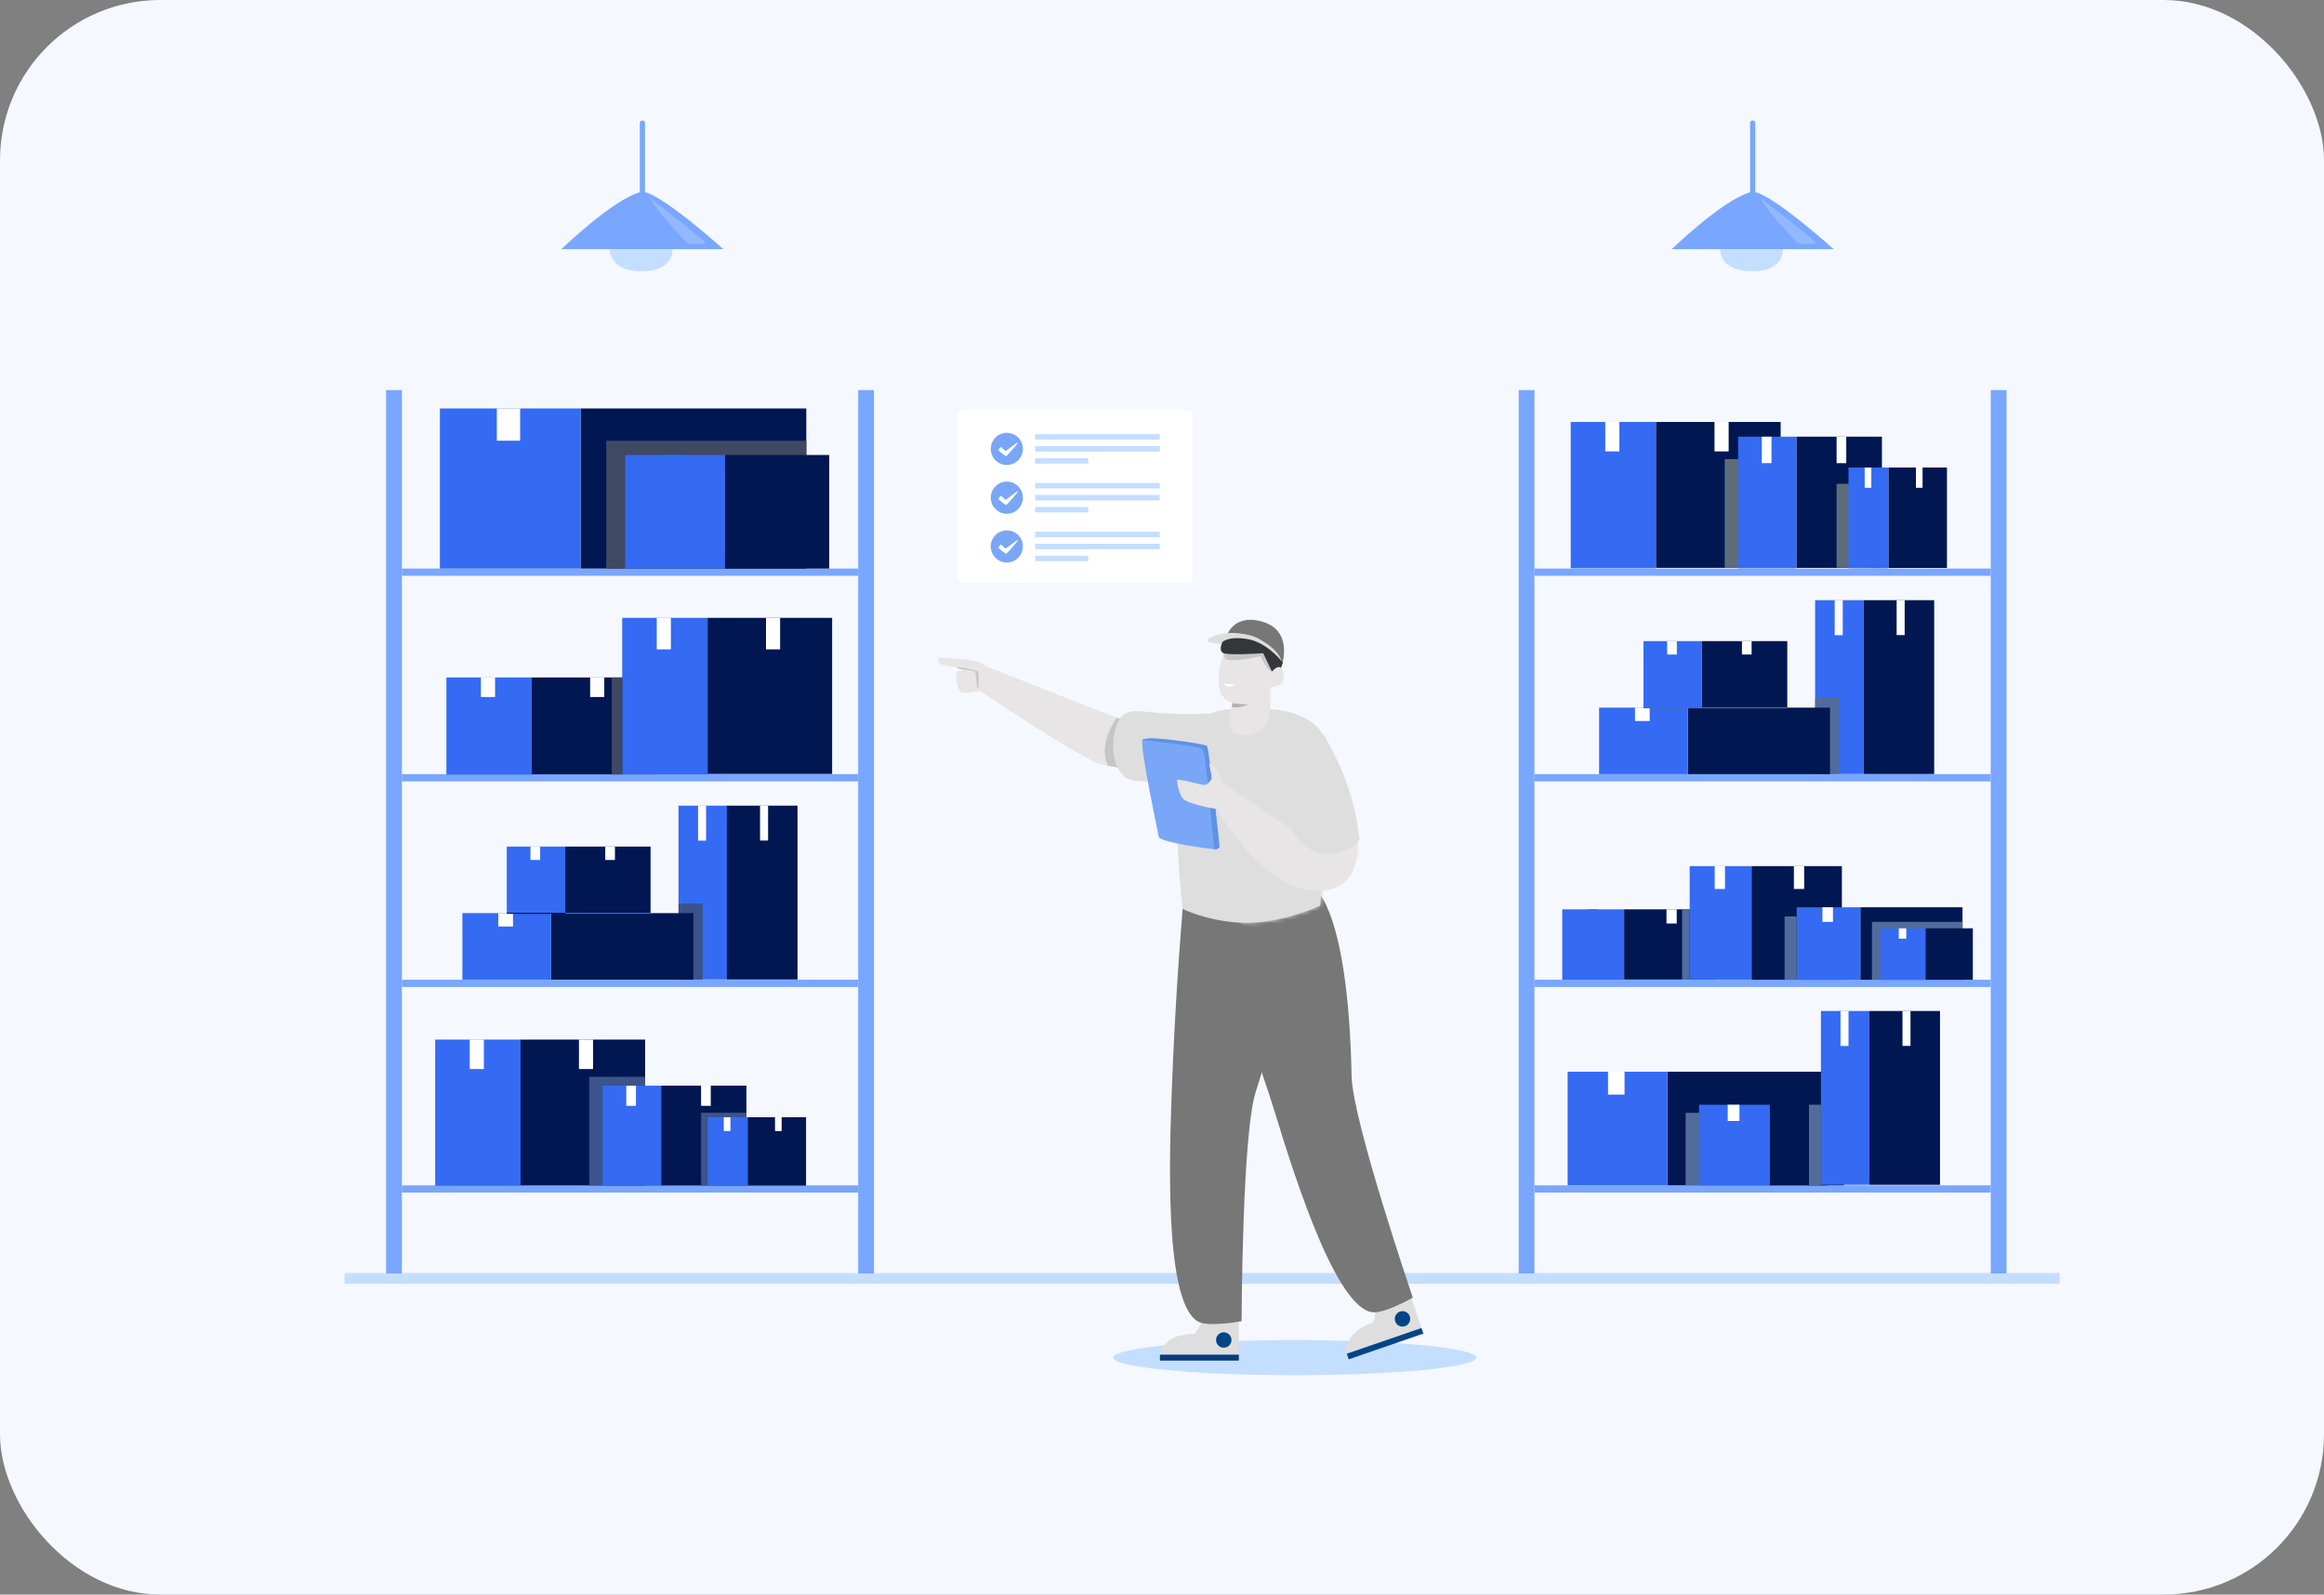 <svg width="580" height="398" viewBox="0 0 580 398" fill="none" xmlns="http://www.w3.org/2000/svg">
<rect x="0" y="0" width="580" height="398" fill="#808080" stroke="none"/>
<rect width="580" height="398" rx="40" fill="#F5F8FE"/>
<path d="M514 317.751H86V320.432H514V317.751Z" fill="#C4DEFF"/>
<path d="M323.119 343.233C348.134 343.233 368.412 341.275 368.412 338.861C368.412 336.446 348.134 334.489 323.119 334.489C298.104 334.489 277.826 336.446 277.826 338.861C277.826 341.275 298.104 343.233 323.119 343.233Z" fill="#C4DEFF"/>
<path d="M287.086 179.814C287.086 179.814 280.158 179.406 279.578 179.414C278.998 179.422 247.274 166.675 246.479 166.52C245.683 166.365 245.287 165.248 243.353 164.958C241.418 164.667 234.147 163.686 234.19 164.438C234.235 165.19 234.456 165.771 234.844 165.84C235.233 165.909 240.772 166.781 240.447 167.144C240.12 167.506 238.822 167.25 238.662 167.906C238.502 168.562 238.795 172.147 239.758 172.704C240.721 173.261 244.313 172.462 244.568 172.488C244.824 172.515 270.394 189.909 275.008 190.829C279.618 191.748 288.127 192.993 288.313 192.524C288.499 192.055 287.086 179.814 287.086 179.814Z" fill="#E7E5E5"/>
<path d="M240.446 167.144C240.446 167.144 243.125 167.267 243.375 167.677C243.625 168.085 243.75 171.982 244.003 171.854C244.253 171.729 244.41 167.832 244.003 167.549C243.596 167.267 238.674 166.23 238.783 166.56C238.892 166.891 240.446 167.144 240.446 167.144Z" fill="#C6C6C6"/>
<path d="M279.581 179.417L278.713 179.129C278.713 179.129 273.775 185.921 276.579 191.13L280.192 191.786C280.192 191.786 280.384 180.352 279.581 179.417Z" fill="#C6C6C6"/>
<path d="M308.496 177.357C305.408 177.823 300.411 178.391 294.231 178.218C285.64 177.978 282.274 176.512 280.085 178.65C276.945 181.715 276.426 193.652 282.796 194.809C284.964 195.204 307.416 196.23 308.935 194.353C310.452 192.477 308.496 177.357 308.496 177.357Z" fill="#DEDEDE"/>
<path d="M299.895 330.163C300.938 329.758 302.721 329.217 304.974 329.294C306.781 329.355 308.231 329.792 309.18 330.163V338.126H289.482C289.482 338.126 289.897 332.901 298.256 332.901L299.898 330.163H299.895Z" fill="#DEDEDE"/>
<path d="M307.339 334.463C307.339 335.527 306.477 336.391 305.416 336.391C304.354 336.391 303.492 335.527 303.492 334.463C303.492 333.4 304.354 332.536 305.416 332.536C306.477 332.536 307.339 333.4 307.339 334.463Z" fill="#004586"/>
<path d="M309.18 338.124H289.482V339.604H309.18V338.124Z" fill="#0B3B79"/>
<path d="M295.303 225.087C293.603 245.4 292.792 262.234 292.366 274.214C291.671 293.695 291.014 327.976 299.927 330.215C303.144 331.023 309.869 329.775 309.869 329.775C309.869 329.775 309.984 283.157 313.379 272.566C327.144 229.632 319.131 224.034 319.131 224.034L295.303 225.087Z" fill="#777777"/>
<path d="M343.406 326.92C344.26 326.198 345.772 325.105 347.927 324.441C349.653 323.911 351.167 323.85 352.186 323.889C353.048 326.398 353.91 328.909 354.775 331.417L336.148 337.845C336.148 337.845 334.842 332.769 342.747 330.042L343.409 326.918L343.406 326.92Z" fill="#DEDEDE"/>
<path d="M350.019 331.115C351.081 331.115 351.942 330.252 351.942 329.188C351.942 328.123 351.081 327.26 350.019 327.26C348.956 327.26 348.095 328.123 348.095 329.188C348.095 330.252 348.956 331.115 350.019 331.115Z" fill="#004586"/>
<path d="M354.752 331.459L336.126 337.885L336.607 339.284L355.233 332.858L354.752 331.459Z" fill="#004586"/>
<path d="M301.947 229.396C308.354 250.298 314.5 265.602 317.99 277.07C323.665 295.717 334.185 328.343 343.34 327.551C346.644 327.266 352.596 323.891 352.596 323.891C352.596 323.891 337.553 279.776 337.322 268.654C336.383 223.569 326.988 220.893 326.988 220.893L301.947 229.396Z" fill="#777777"/>
<path d="M313.257 177.004H308.963C308.963 177.004 295.639 175.807 294.167 189.146C292.507 204.202 295.157 226.893 295.157 226.893C298.046 228.226 303.293 229.94 309.154 230.294C317.399 230.793 326.2 227.554 329.419 226.077C331.425 208.721 333.384 188.896 330.276 183.513C325.862 175.868 313.259 177.001 313.259 177.001L313.257 177.004Z" fill="#DEDEDE"/>
<mask id="mask0_52_7307" style="mask-type:luminance" maskUnits="userSpaceOnUse" x="293" y="176" width="39" height="55">
<path d="M313.258 177.004H308.964C308.964 177.004 295.64 175.807 294.169 189.146C292.509 204.202 295.159 226.893 295.159 226.893C298.048 228.226 303.294 229.94 309.156 230.294C317.401 230.793 326.202 227.554 329.421 226.077C331.427 208.721 333.385 188.896 330.278 183.513C325.864 175.868 313.261 177.001 313.261 177.001L313.258 177.004Z" fill="white"/>
</mask>
<g mask="url(#mask0_52_7307)">
<path d="M309.152 230.299C309.152 230.299 322.953 226.274 322.953 218.735C322.953 211.197 314.71 202.837 317.932 190.708C321.154 178.579 331.897 183.825 331.897 183.825C331.897 183.825 339.637 213.001 336.856 221.196C334.076 229.39 323.607 231.357 323.607 231.357C323.607 231.357 314.747 233.013 309.152 230.302" fill="#DEDEDE"/>
</g>
<path d="M306.039 161.343C306.039 161.343 300.734 173.611 307.659 175.466C307.659 175.466 305.842 180.432 307.257 182.213C309.264 184.732 315.255 183.799 316.729 179.275C316.934 178.649 316.974 178.755 316.974 178.097L317.022 171.521C317.022 171.521 321.289 171.646 320.275 167.957C319.264 164.267 317.458 167.639 317.458 167.639L316.998 162.225L306.039 161.346V161.343Z" fill="#E7E5E5"/>
<mask id="mask1_52_7307" style="mask-type:luminance" maskUnits="userSpaceOnUse" x="304" y="161" width="17" height="23">
<path d="M306.032 161.343C306.032 161.343 300.727 173.611 307.652 175.466C307.652 175.466 305.835 180.433 307.251 182.213C309.257 184.732 315.248 183.799 316.722 179.276C316.927 178.649 316.967 178.756 316.967 178.097L317.015 171.521C317.015 171.521 321.282 171.646 320.269 167.957C319.258 164.268 317.451 167.64 317.451 167.64L316.991 162.226L306.032 161.346V161.343Z" fill="white"/>
</mask>
<g mask="url(#mask1_52_7307)">
<path d="M305.395 163.046C305.395 163.046 305.001 164.709 307.087 164.768C310.567 164.869 314.614 163.758 314.614 163.758C314.614 163.758 316.101 167.362 317.452 167.636C317.452 167.636 316.282 162.513 315.675 162.212C315.071 161.91 305.392 163.043 305.392 163.043" fill="#C6C6C6"/>
<path d="M305.47 170.668L308.32 170.791C308.32 170.791 307.059 171.647 306.489 171.444C305.92 171.241 305.473 170.668 305.473 170.668H305.47Z" fill="white"/>
</g>
<path d="M317.877 156.554C317.108 155.954 316.124 155.459 314.876 155.117C314.794 155.096 314.714 155.072 314.634 155.056C307.299 153.201 305.905 159.34 305.905 159.34C315.23 157.775 319.803 166.476 319.803 166.476C319.803 166.476 322.19 159.91 317.875 156.552L317.877 156.554Z" fill="#777777"/>
<path d="M313.956 159.333C311.902 158.224 308.478 157.902 306.443 158.003C304.024 158.126 300.72 159.352 301.539 160.128C302.83 161.346 314.256 159.419 319.806 166.48C319.806 166.48 321.169 163.228 313.953 159.333H313.956Z" fill="#DEDEDE"/>
<path d="M307.662 175.47C307.662 175.47 309.982 175.929 311.677 175.748C311.677 175.748 309.16 177.048 307.361 176.401L307.662 175.468V175.47Z" fill="#B5B2B2"/>
<path d="M305.082 160.267C305.082 160.267 303.943 162.496 305.398 163.047C306.854 163.599 315.261 163.047 315.261 163.047L317.456 167.64C317.456 167.64 318.73 165.953 319.72 166.665C319.72 166.665 320.055 165.628 320.098 165.444C320.14 165.26 316.256 160.31 311.326 159.507C306.396 158.708 305.079 160.264 305.079 160.264L305.082 160.267Z" fill="#343639"/>
<path d="M324.877 208.682L305.12 195.452L302.233 199.501C302.233 199.501 314.581 223.184 329.6 222.336C341.38 221.672 338.374 208.178 338.374 208.178H338.369C334.452 211.249 329.012 211.452 324.877 208.685V208.682Z" fill="#E7E5E5"/>
<mask id="mask2_52_7307" style="mask-type:luminance" maskUnits="userSpaceOnUse" x="302" y="195" width="37" height="28">
<path d="M324.878 208.682L305.121 195.452L302.234 199.501C302.234 199.501 314.582 223.184 329.601 222.336C341.381 221.672 338.375 208.178 338.375 208.178H338.37C334.453 211.249 329.013 211.452 324.878 208.685V208.682Z" fill="white"/>
</mask>
<g mask="url(#mask2_52_7307)">
<path d="M323.272 208.496C323.272 208.496 329.565 220.009 339.946 213.809C339.946 213.809 339.805 208.059 338.714 206.38C337.623 204.7 323.272 208.493 323.272 208.493" fill="#E7E5E5"/>
</g>
<path d="M330.276 183.518C330.276 183.518 338.013 194.789 339.263 209.671C339.263 209.671 338.436 210.999 336.374 212.065C330.975 214.859 324.345 212.134 322.236 206.427L318.567 196.513C316.808 191.763 318.811 186.344 323.356 184.118C325.226 183.201 327.525 182.806 330.278 183.518H330.276Z" fill="#DEDEDE"/>
<path d="M304.328 211.414C304.328 211.414 304.328 211.414 304.328 211.417C304.264 211.678 303.586 212.056 303.195 212.008C299.938 211.598 290.416 210.318 289.232 209.007C289.232 209.007 284.361 186.023 285.122 184.717C285.132 184.701 285.146 184.685 285.154 184.674C285.231 184.584 285.39 184.512 285.614 184.458C285.915 184.386 286.332 184.344 286.838 184.33C287.247 184.317 287.718 184.32 288.229 184.341C288.243 184.341 288.258 184.341 288.274 184.341C292.957 184.512 301.165 185.842 301.226 186.242C301.271 186.551 302.452 194.921 303.349 202.065C303.349 202.084 303.352 202.097 303.354 202.113C303.847 206.069 304.254 209.644 304.325 211.246C304.325 211.305 304.331 211.361 304.331 211.411L304.328 211.414Z" fill="#79A6F7"/>
<path d="M304.331 211.367C304.331 211.381 304.331 211.397 304.325 211.413C304.325 211.413 304.325 211.413 304.325 211.415C304.261 211.676 303.583 212.055 303.192 212.007C302.772 211.954 301.045 187.733 300.14 186.941C299.238 186.15 285.116 184.715 285.116 184.715C285.127 184.699 285.14 184.683 285.148 184.673C285.228 184.553 285.209 184.51 285.608 184.457C285.84 184.425 286.215 184.388 286.832 184.329C286.856 184.326 286.88 184.324 286.901 184.321C287.165 184.294 287.622 184.302 288.221 184.34C288.234 184.34 288.25 184.34 288.266 184.34C291.954 184.563 300.712 185.779 301.218 186.24C301.564 186.557 302.567 195.042 303.341 202.064C303.341 202.083 303.344 202.096 303.346 202.112C303.844 206.62 304.245 210.517 304.317 211.245C304.325 211.314 304.328 211.357 304.328 211.365L304.331 211.367Z" fill="#5D93E2"/>
<path d="M305.114 195.446C305.114 195.446 304.034 192.892 303.789 192.402C303.544 191.911 301.799 190.336 301.799 190.619C301.799 190.901 302.507 194.121 302.448 194.295C302.392 194.468 301.413 195.867 300.681 195.937C299.95 196.006 293.727 194.156 293.748 194.732C293.767 195.308 294.222 198.912 295.829 199.821C297.436 200.73 303.281 202.073 303.536 201.788C303.792 201.503 305.117 195.446 305.117 195.446H305.114Z" fill="#E7E5E5"/>
<path d="M100.299 97.364H96.361V317.851H100.299V97.364Z" fill="#79A6FF"/>
<path d="M218.112 97.364H214.174V317.851H218.112V97.364Z" fill="#79A6FF"/>
<path d="M214.174 141.91H100.295V143.72H214.174V141.91Z" fill="#79A6FF"/>
<path d="M214.18 193.227H100.301V195.037H214.18V193.227Z" fill="#79A6FF"/>
<path d="M214.18 244.541H100.301V246.351H214.18V244.541Z" fill="#79A6FF"/>
<path d="M214.18 295.858H100.301V297.668H214.18V295.858Z" fill="#79A6FF"/>
<path d="M201.224 101.957H144.906V141.91H201.224V101.957Z" fill="#001751"/>
<path d="M144.908 101.957H109.789V141.91H144.908V101.957Z" fill="#356AF2"/>
<path d="M129.81 101.957H123.997V109.996H129.81V101.957Z" fill="white"/>
<path d="M201.23 110.003H151.3V141.917H201.23V110.003Z" fill="#3F4961"/>
<path d="M180.948 113.562H156.027V141.914H180.948V113.562Z" fill="#356AF2"/>
<path d="M170.236 113.562H166.109V119.266H170.236V113.562Z" fill="#356AF2"/>
<path d="M206.95 113.562H180.952V141.914H206.95V113.562Z" fill="#001751"/>
<path d="M132.715 169.094H111.404V193.339H132.715V169.094Z" fill="#356AF2"/>
<path d="M123.552 169.094H120.024V173.973H123.552V169.094Z" fill="white"/>
<path d="M163.804 169.094H132.715V193.272H163.804V169.094Z" fill="#001751"/>
<path d="M150.812 169.094H147.284V173.973H150.812V169.094Z" fill="white"/>
<path d="M176.596 154.216H155.285V193.288H176.596V154.216Z" fill="#356AF2"/>
<path d="M167.433 154.216H163.905V162.08H167.433V154.216Z" fill="white"/>
<path d="M207.675 154.216H176.586V193.181H207.675V154.216Z" fill="#001751"/>
<path d="M194.694 154.216H191.167V162.08H194.694V154.216Z" fill="white"/>
<path d="M152.669 193.342V169.097H155.285V193.289L152.669 193.342Z" fill="#3F4961"/>
<path d="M129.919 259.483H108.608V295.99H129.919V259.483Z" fill="#356AF2"/>
<path d="M120.756 259.483H117.228V266.83H120.756V259.483Z" fill="white"/>
<path d="M161.008 259.483H129.92V295.892H161.008V259.483Z" fill="#001751"/>
<path d="M148.017 259.483H144.489V266.83H148.017V259.483Z" fill="white"/>
<path d="M161.012 268.756H147.052V295.89H161.012V268.756Z" fill="#3C538B"/>
<path d="M164.985 270.983H150.392V295.985H164.985V270.983Z" fill="#356AF2"/>
<path d="M158.712 270.983H156.296V276.016H158.712V270.983Z" fill="white"/>
<path d="M186.281 270.983H164.991V295.916H186.281V270.983Z" fill="#001751"/>
<path d="M177.383 270.983H174.967V276.016H177.383V270.983Z" fill="white"/>
<path d="M174.967 295.86V277.733H186.274V295.94L174.967 295.86Z" fill="#3C538B"/>
<path d="M186.586 278.863H176.593V295.985H186.586V278.863Z" fill="#356AF2"/>
<path d="M182.292 278.863H180.637V282.31H182.292V278.863Z" fill="white"/>
<path d="M201.168 278.863H186.588V295.937H201.168V278.863Z" fill="#001751"/>
<path d="M195.078 278.863H193.423V282.31H195.078V278.863Z" fill="white"/>
<path d="M181.419 201.093H169.338V244.477H181.419V201.093Z" fill="#356AF2"/>
<path d="M176.221 201.093H174.221V209.823H176.221V201.093Z" fill="white"/>
<path d="M199.038 201.092H181.412V244.477H199.038V201.092Z" fill="#001751"/>
<path d="M191.689 201.092H189.688V209.801H191.689V201.092Z" fill="white"/>
<path opacity="0.71" d="M175.372 225.517H169.33V244.548H175.372V225.517Z" fill="#3F4961"/>
<path d="M173.048 227.92H137.551V244.519H173.048V227.92Z" fill="#001751"/>
<path d="M137.541 227.914H115.405V244.514H137.541V227.914Z" fill="#356AF2"/>
<path d="M128.026 227.914H124.363V231.254H128.026V227.914Z" fill="white"/>
<path d="M141.072 211.308H126.479V227.91H141.072V211.308Z" fill="#356AF2"/>
<path d="M134.804 211.308H132.388V214.648H134.804V211.308Z" fill="white"/>
<path d="M162.36 211.308H141.071V227.953H162.36V211.308Z" fill="#001751"/>
<path d="M153.47 211.308H151.054V214.648H153.47V211.308Z" fill="white"/>
<path d="M141.072 227.827H126.479V228.093H141.072V227.827Z" fill="#001751"/>
<path d="M162.36 227.821H141.071V228.087H162.36V227.821Z" fill="#356AF2"/>
<path d="M382.954 97.364H379.017V317.851H382.954V97.364Z" fill="#79A6FF"/>
<path d="M500.768 97.364H496.83V317.851H500.768V97.364Z" fill="#79A6FF"/>
<path d="M496.829 141.91H382.95V143.72H496.829V141.91Z" fill="#79A6FF"/>
<path d="M496.83 193.227H382.951V195.037H496.83V193.227Z" fill="#79A6FF"/>
<path d="M496.83 244.541H382.951V246.351H496.83V244.541Z" fill="#79A6FF"/>
<path d="M496.83 295.858H382.951V297.668H496.83V295.858Z" fill="#79A6FF"/>
<path d="M456.122 267.506H416.158V295.859H456.122V267.506Z" fill="#001751"/>
<path d="M416.154 267.506H391.233V295.859H416.154V267.506Z" fill="#356AF2"/>
<path d="M405.441 267.506H401.314V273.211H405.441V267.506Z" fill="white"/>
<path d="M456.117 277.765H420.687V295.86H456.117V277.765Z" fill="#516C9C"/>
<path d="M441.715 275.742H424.031V295.86H441.715V275.742Z" fill="#356AF2"/>
<path d="M434.114 275.742H431.188V279.791H434.114V275.742Z" fill="white"/>
<path d="M460.166 275.742H441.718V295.86H460.166V275.742Z" fill="#001751"/>
<path d="M413.315 105.323H392.004V141.83H413.315V105.323Z" fill="#356AF2"/>
<path d="M404.152 105.323H400.625V112.669H404.152V105.323Z" fill="white"/>
<path d="M444.398 105.323H413.31V141.731H444.398V105.323Z" fill="#001751"/>
<path d="M431.419 105.323H427.891V112.669H431.419V105.323Z" fill="white"/>
<path d="M444.39 114.598H430.431V141.733H444.39V114.598Z" fill="#5C6D79"/>
<path d="M448.381 108.995H433.788V141.829H448.381V108.995Z" fill="#356AF2"/>
<path d="M442.114 108.995H439.698V115.604H442.114V108.995Z" fill="white"/>
<path d="M469.67 108.995H448.381V141.741H469.67V108.995Z" fill="#001751"/>
<path d="M460.773 108.995H458.357V115.604H460.773V108.995Z" fill="white"/>
<path d="M458.357 141.691V120.77H469.667V141.784L458.357 141.691Z" fill="#5C6D79"/>
<path d="M471.321 116.694H461.328V141.829H471.321V116.694Z" fill="#356AF2"/>
<path d="M467.027 116.694H465.372V121.754H467.027V116.694Z" fill="white"/>
<path d="M485.904 116.694H471.324V141.76H485.904V116.694Z" fill="#001751"/>
<path d="M479.814 116.694H478.159V121.754H479.814V116.694Z" fill="white"/>
<path d="M465.082 149.808H453V193.192H465.082V149.808Z" fill="#356AF2"/>
<path d="M459.891 149.808H457.89V158.538H459.891V149.808Z" fill="white"/>
<path d="M482.713 149.808H465.087V193.192H482.713V149.808Z" fill="#001751"/>
<path d="M475.346 149.808H473.345V158.517H475.346V149.808Z" fill="white"/>
<path opacity="0.71" d="M459.048 174.224H453.006V193.254H459.048V174.224Z" fill="#5C6D79"/>
<path d="M456.719 176.627H421.223V193.226H456.719V176.627Z" fill="#001751"/>
<path d="M421.225 176.624H399.089V193.223H421.225V176.624Z" fill="#356AF2"/>
<path d="M411.71 176.624H408.046V179.964H411.71V176.624Z" fill="white"/>
<path d="M424.753 160.026H410.16V176.628H424.753V160.026Z" fill="#356AF2"/>
<path d="M418.486 160.026H416.07V163.366H418.486V160.026Z" fill="white"/>
<path d="M446.048 160.026H424.759V176.671H446.048V160.026Z" fill="#001751"/>
<path d="M437.152 160.026H434.736V163.366H437.152V160.026Z" fill="white"/>
<path d="M424.75 176.539H410.157V176.806H424.75V176.539Z" fill="#516C9C"/>
<path d="M446.043 176.536H424.753V176.803H446.043V176.536Z" fill="#516C9C"/>
<path d="M405.342 226.971H389.895V244.546H405.342V226.971Z" fill="#356AF2"/>
<path d="M398.699 226.971H396.142V230.509H398.699V226.971Z" fill="#356AF2"/>
<path d="M427.872 226.971H405.337V244.496H427.872V226.971Z" fill="#001751"/>
<path d="M418.46 226.971H415.903V230.509H418.46V226.971Z" fill="white"/>
<path d="M437.142 216.187H421.695V244.51H437.142V216.187Z" fill="#356AF2"/>
<path d="M430.5 216.187H427.943V221.886H430.5V216.187Z" fill="white"/>
<path d="M459.68 216.187H437.145V244.547H459.68V216.187Z" fill="#001751"/>
<path d="M450.263 216.187H447.706V221.886H450.263V216.187Z" fill="white"/>
<path d="M419.802 244.544V226.971H421.699V244.506L419.802 244.544Z" fill="#516C9C"/>
<path d="M489.784 226.457H464.288V244.547H489.784V226.457Z" fill="#001751"/>
<path d="M464.289 226.457H448.39V244.547H464.289V226.457Z" fill="#356AF2"/>
<path d="M457.454 226.457H454.823V230.099H457.454V226.457Z" fill="white"/>
<path d="M489.782 230.098H467.178V244.546H489.782V230.098Z" fill="#516C9C"/>
<path d="M480.593 231.707H469.31V244.542H480.593V231.707Z" fill="#356AF2"/>
<path d="M475.747 231.707H473.879V234.29H475.747V231.707Z" fill="white"/>
<path d="M492.362 231.707H480.592V244.542H492.362V231.707Z" fill="#001751"/>
<path d="M448.388 228.738H445.384V244.543H448.388V228.738Z" fill="#516C9C"/>
<path d="M466.533 252.342H454.452V295.727H466.533V252.342Z" fill="#356AF2"/>
<path d="M461.335 252.342H459.334V261.072H461.335V252.342Z" fill="white"/>
<path d="M484.164 252.342H466.538V295.727H484.164V252.342Z" fill="#001751"/>
<path d="M476.804 252.342H474.803V261.051H476.804V252.342Z" fill="white"/>
<path d="M454.463 275.742H451.467V295.86H454.463V275.742Z" fill="#516C9C"/>
<path d="M180.534 62.202C180.534 62.202 166.032 49.137 160.958 47.959V30.698C160.958 29.866 159.67 29.866 159.67 30.698V47.985C152.793 49.934 140.094 62.199 140.094 62.199H180.534V62.202Z" fill="#79A6FF"/>
<path d="M152.158 62.201C152.158 62.201 151.932 67.716 160.103 67.7C160.103 67.7 167.826 68.103 167.826 62.201H152.161H152.158Z" fill="#C4DEFF"/>
<path opacity="0.34" d="M162.593 49.665C162.593 49.665 176.638 60.591 176.18 60.762C175.723 60.933 172.126 60.877 171.671 60.762C171.216 60.647 161.507 49.894 162.593 49.665Z" fill="#C4DEFF"/>
<path d="M457.64 62.202C457.64 62.202 443.138 49.137 438.064 47.959V30.698C438.064 29.866 436.776 29.866 436.776 30.698V47.985C429.899 49.934 417.2 62.199 417.2 62.199H457.64V62.202Z" fill="#79A6FF"/>
<path d="M429.259 62.201C429.259 62.201 429.033 67.716 437.203 67.7C437.203 67.7 444.927 68.103 444.927 62.201H429.262H429.259Z" fill="#C4DEFF"/>
<path opacity="0.34" d="M439.699 49.665C439.699 49.665 453.744 60.591 453.286 60.762C452.829 60.933 449.232 60.877 448.777 60.762C448.322 60.647 438.613 49.894 439.699 49.665Z" fill="#C4DEFF"/>
<path d="M296.116 102.266H240.586C239.717 102.266 239.013 102.971 239.013 103.841V143.921C239.013 144.791 239.717 145.496 240.586 145.496H296.116C296.985 145.496 297.689 144.791 297.689 143.921V103.841C297.689 102.971 296.985 102.266 296.116 102.266Z" fill="white"/>
<path d="M289.444 108.368H258.337V109.73H289.444V108.368Z" fill="#C4DEFF"/>
<path d="M289.444 111.363H258.337V112.725H289.444V111.363Z" fill="#C4DEFF"/>
<path d="M271.605 114.359H258.337V115.721H271.605V114.359Z" fill="#C4DEFF"/>
<path d="M251.272 116.058C253.485 116.058 255.279 114.261 255.279 112.044C255.279 109.826 253.485 108.029 251.272 108.029C249.059 108.029 247.266 109.826 247.266 112.044C247.266 114.261 249.059 116.058 251.272 116.058Z" fill="#79A6F7"/>
<path d="M249.919 111.624C249.919 111.624 250.903 112.621 251.031 112.565C251.159 112.509 254.085 110.166 254.064 110.443C254.043 110.723 251.284 113.903 251.068 113.852C250.853 113.799 249.158 112.506 249.2 112.354C249.243 112.202 249.709 111.434 249.919 111.624Z" fill="white"/>
<path d="M289.439 120.545H258.333V121.907H289.439V120.545Z" fill="#C4DEFF"/>
<path d="M289.439 123.538H258.333V124.9H289.439V123.538Z" fill="#C4DEFF"/>
<path d="M271.601 126.536H258.333V127.898H271.601V126.536Z" fill="#C4DEFF"/>
<path d="M251.272 128.236C253.485 128.236 255.279 126.438 255.279 124.221C255.279 122.004 253.485 120.207 251.272 120.207C249.059 120.207 247.266 122.004 247.266 124.221C247.266 126.438 249.059 128.236 251.272 128.236Z" fill="#79A6F7"/>
<path d="M249.919 123.802C249.919 123.802 250.903 124.799 251.031 124.743C251.159 124.687 254.085 122.341 254.064 122.621C254.043 122.901 251.284 126.081 251.068 126.03C250.853 125.977 249.158 124.684 249.2 124.532C249.243 124.38 249.709 123.612 249.919 123.802Z" fill="white"/>
<path d="M289.439 132.717H258.333V134.079H289.439V132.717Z" fill="#C4DEFF"/>
<path d="M289.439 135.712H258.333V137.074H289.439V135.712Z" fill="#C4DEFF"/>
<path d="M271.601 138.708H258.333V140.07H271.601V138.708Z" fill="#C4DEFF"/>
<path d="M251.272 140.404C253.485 140.404 255.279 138.607 255.279 136.39C255.279 134.173 253.485 132.375 251.272 132.375C249.059 132.375 247.266 134.173 247.266 136.39C247.266 138.607 249.059 140.404 251.272 140.404Z" fill="#79A6F7"/>
<path d="M249.919 135.973C249.919 135.973 250.903 136.97 251.031 136.914C251.159 136.858 254.085 134.512 254.064 134.792C254.043 135.072 251.284 138.252 251.068 138.202C250.853 138.148 249.158 136.856 249.2 136.704C249.243 136.552 249.709 135.784 249.919 135.973Z" fill="white"/>
</svg>
